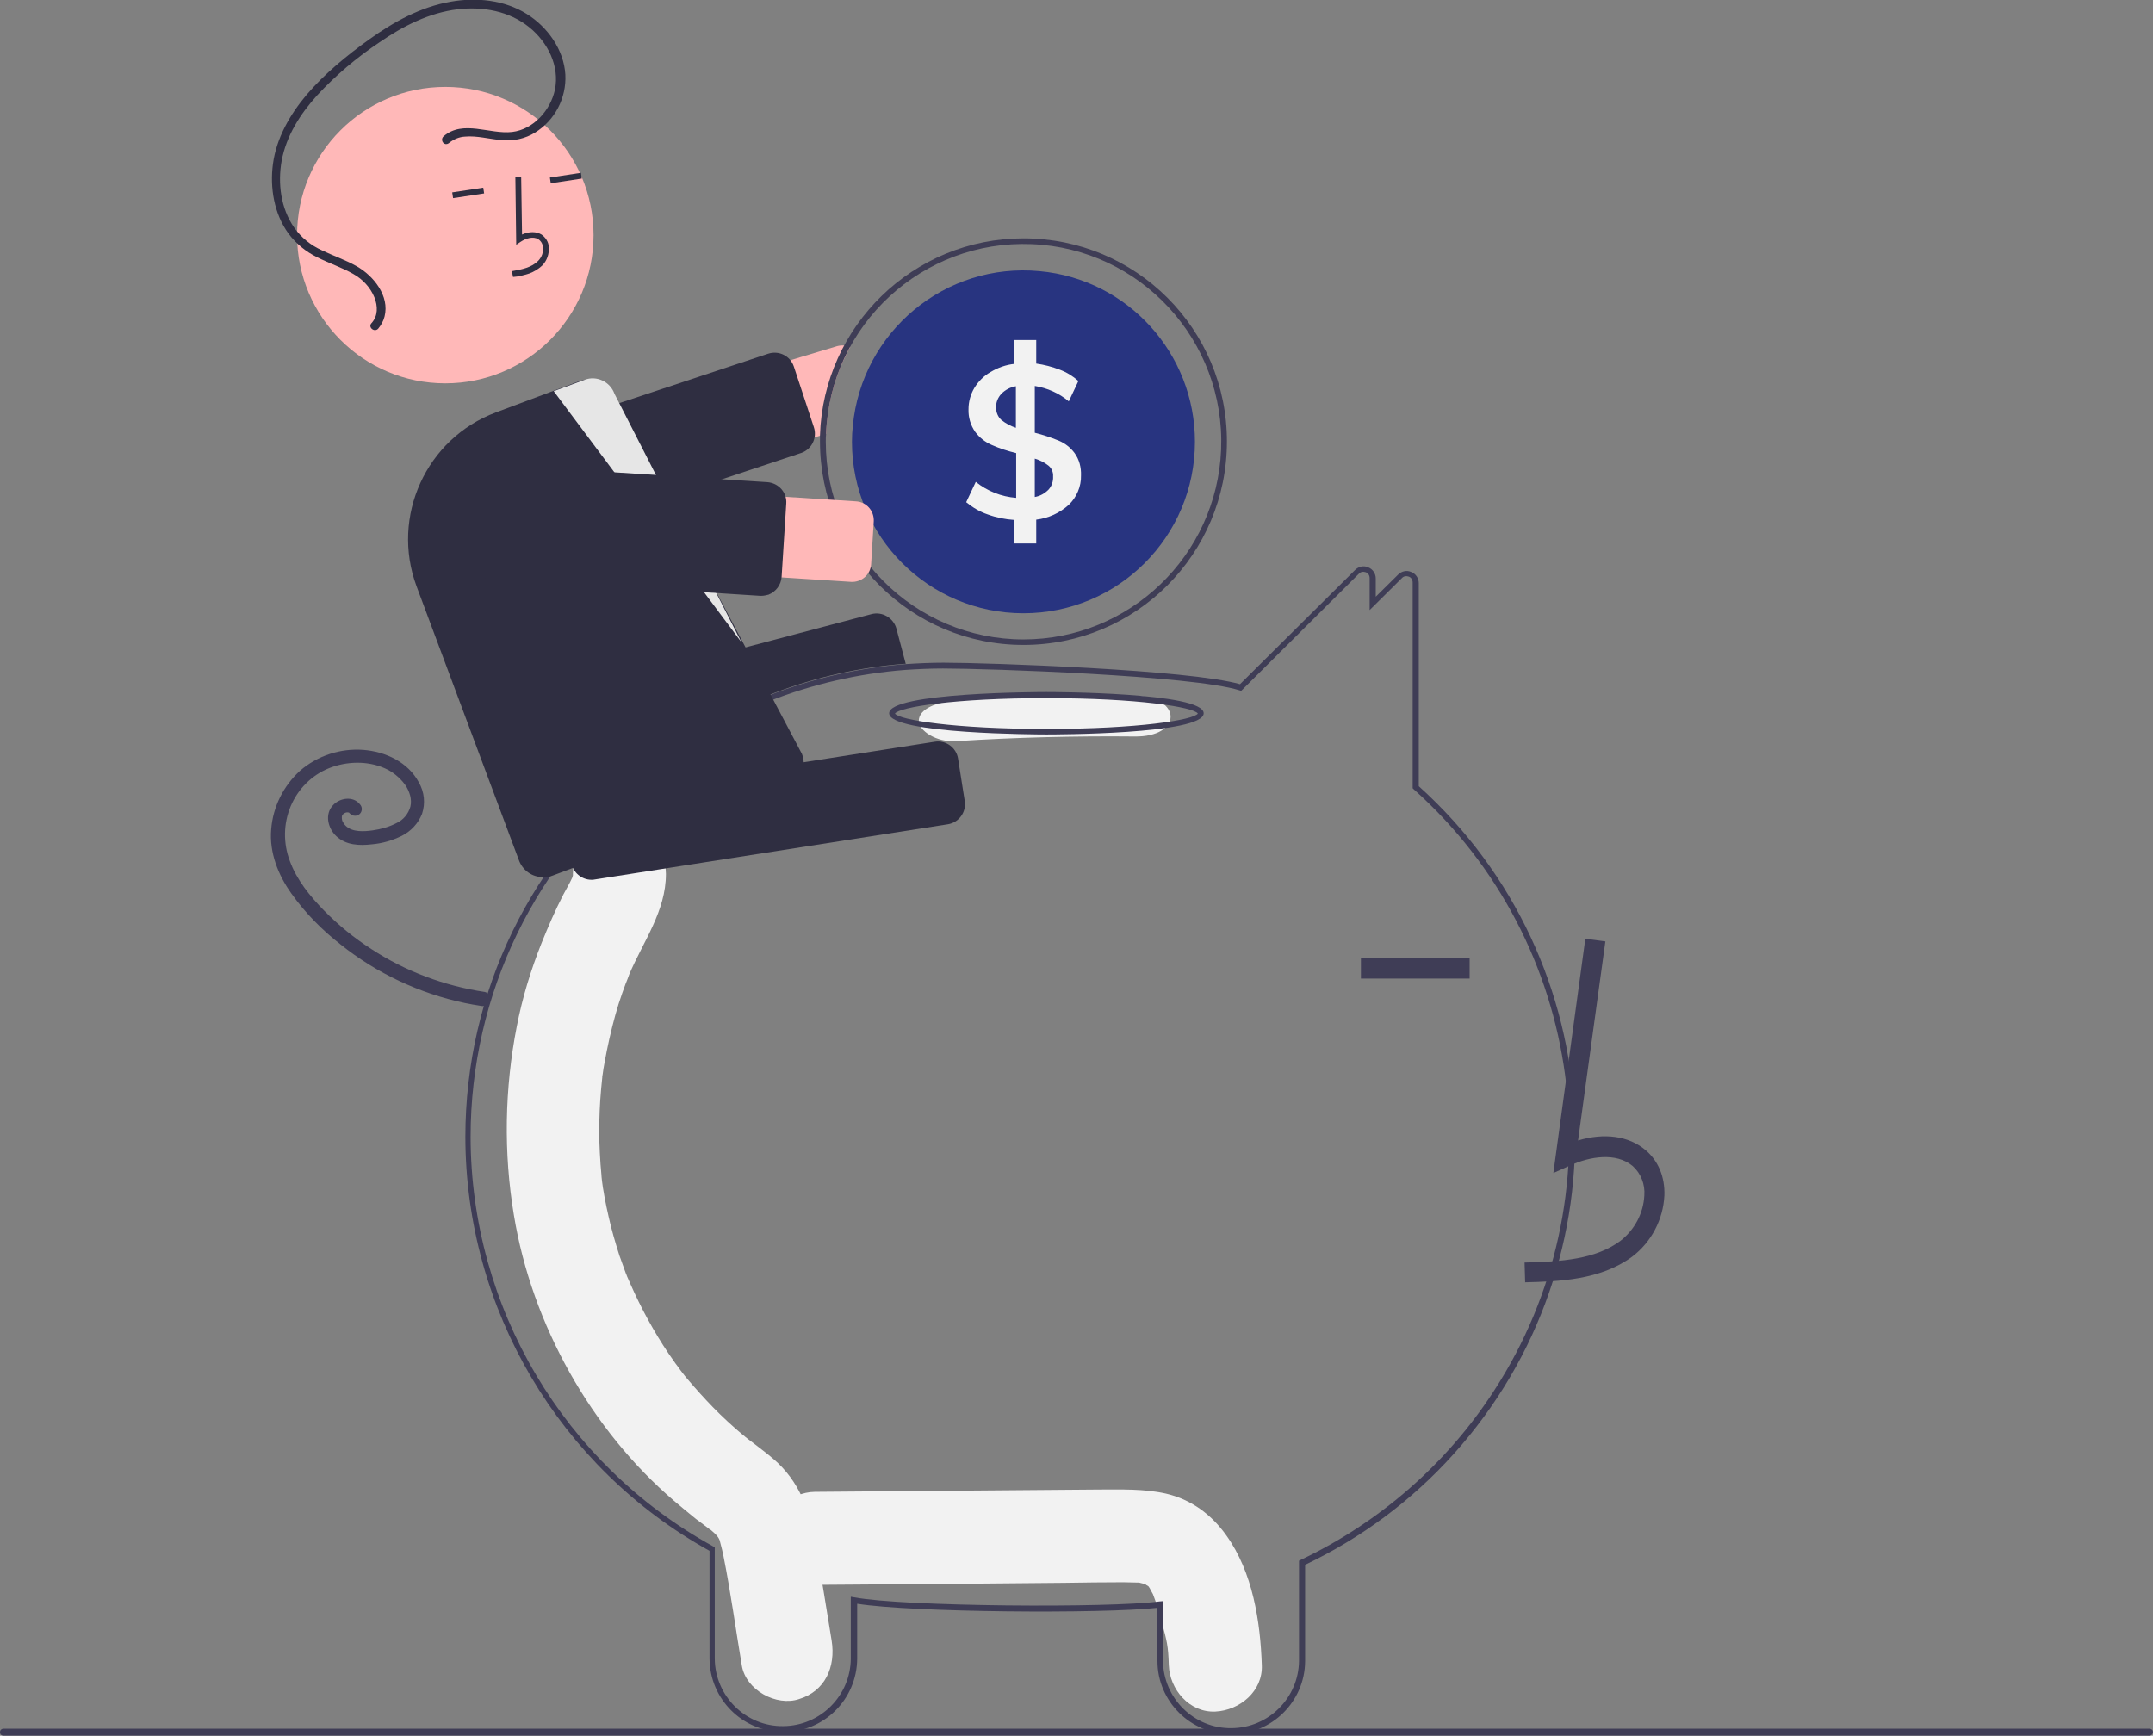 <?xml version="1.0" encoding="utf-8"?>
<!-- Generator: Adobe Illustrator 25.4.8, SVG Export Plug-In . SVG Version: 6.00 Build 0)  -->
<svg version="1.1" id="Layer_1" xmlns="http://www.w3.org/2000/svg" xmlns:xlink="http://www.w3.org/1999/xlink" x="0px" y="0px"
	 viewBox="0 0 740.7 597.2" style="enable-background:new 0 0 740.7 597.2;" xml:space="preserve">
<rect x="0" y="0" width="740.7" height="597.2" fill="#808080" stroke="none"/>
<style type="text/css">
	.st0{fill:#F2F2F2;}
	.st1{fill:#3F3D56;}
	.st2{fill:#FFB8B8;}
	.st3{fill:#2F2E41;}
	.st4{fill:#283480;}
	.st5{fill:#E6E6E6;}
</style>
<path class="st0" d="M421.9,528.3c-5.1-7.2-12.1-12.4-20.8-14.4c-7.6-1.7-15.4-1.4-23.1-1.4l-97.7,0.8c-8.4,0.1-16.4,7.3-16,16
	c0.4,8.6,7,16.1,16,16c28.6-0.2,57.2-0.4,85.9-0.7c6.7-0.1,13.5-0.2,20.2-0.2c1.5,0,3,0.1,4.5,0.1c0.4,0,0.6,0,0.8,0h0.1
	c0.8,0.2,1.6,0.4,2.4,0.6c-0.3,0,0.5,0.5,0.9,0.7c0.1,0.1,0.2,0.3,0.4,0.6c0.3,0.5,1.1,2.1,1.1,2c1.2,3.1,2.2,6.2,3,9.4
	c1.9,7,2.3,8.5,2.5,15.1c0.3,8.4,7.1,16.4,16,16c8.4-0.4,16.4-7,16-16C433.6,557.9,431,541,421.9,528.3z"/>
<path class="st0" d="M286.1,564.4c-1.8-11.1-3.6-22.2-5.5-33.4c-1.9-11.3-5.8-21.6-14.5-29c-2.3-2-4.8-3.8-7.2-5.7
	c-0.9-0.6-1.7-1.3-2.6-2c-0.1,0-0.1-0.1-0.1-0.1c-0.1-0.1-0.2-0.2-0.4-0.3c-3.7-3.1-7.2-6.3-10.6-9.8c-3-3.1-5.8-6.2-8.6-9.5
	c-0.7-0.8-1.4-1.7-2-2.5c-0.1-0.1-0.7-0.9-1.1-1.5c-0.4-0.5-1.1-1.5-1.2-1.6c-0.8-1.1-1.5-2.2-2.3-3.3c-5.1-7.6-9.5-15.7-13.2-24.1
	c-0.4-0.8-0.7-1.7-1.1-2.5c-0.1-0.3-0.2-0.6-0.4-1c-0.7-2-1.5-4.1-2.2-6.1c-1.4-4.4-2.7-8.8-3.7-13.3c-0.5-2.2-1-4.5-1.4-6.7
	c-0.2-1.2-0.4-2.3-0.6-3.5c0-0.2-0.2-1.4-0.3-2.2c-0.1-0.7-0.2-2-0.2-2.2c-0.1-1.2-0.2-2.3-0.3-3.5c-0.2-2.6-0.3-5.3-0.4-7.9
	c-0.1-4.7,0-9.4,0.3-14.1c0.2-2.6,0.4-5.3,0.7-7.9c0-0.2,0-0.3,0-0.4s0-0.3,0.1-0.4c0.2-1.5,0.4-2.9,0.7-4.4
	c1-5.5,2.2-10.9,3.7-16.3c0.7-2.5,1.5-5.1,2.4-7.6c0.4-1.1,0.8-2.2,1.2-3.3c0,0.1,1.2-3,1.2-3.1c4.8-11.3,12.6-21.7,12.6-34.5
	c0-8.7-7.4-17.1-16-16.7c-8.9,0.3-16,7.7-16,16.7c0,0.2,0,0.4,0,0.5c-0.1,0.3-0.1,0.5-0.2,0.7c-0.9,2-2.1,4-3.1,5.9
	c-2.8,5.4-5.2,11-7.5,16.7c-3.7,9.3-6.6,18.8-8.5,28.6c-4.2,21.4-4.6,43.5-1,65c6.2,37.8,26.7,74,55.1,98.3c2.5,2.1,5,4.2,7.5,6.2
	c1.1,0.8,2.1,1.6,3.2,2.4c0.5,0.4,2.6,2,1.7,1.2c2,1.7,2.8,2.5,3.3,3.8c0.1,0.3,0.2,0.7,0.3,1.2c0.4,1.4,0.7,2.8,1,4.2
	c2.5,12.5,4.2,25.1,6.3,37.6c1.4,8.6,12,14.2,19.7,11.6C283.8,581.9,287.6,573.6,286.1,564.4z"/>
<path class="st1" d="M423.6,596.7c-14,0-25.4-11.3-25.4-25.2v-18.3c-19.1,2.1-84.5,1.6-103.3-1.4v18.9
	c-0.1,14.1-11.6,25.4-25.6,25.2c-13.9-0.1-25.1-11.3-25.2-25.2v-37.1c-51.7-28.7-83.9-83.2-84-142.4c0-49.8,22.6-96.3,62-127.5
	c25.6-20.4,56.7-32.6,89.3-35.2c4.4-0.3,8.9-0.5,13.2-0.5c15.4,0,84.6,2.4,102,7.4l39.6-39.3c1.2-1.2,3-1.6,4.5-0.9
	c1.6,0.6,2.6,2.2,2.6,3.8v6.3l7.7-7.6c1.2-1.2,3-1.6,4.5-0.9c1.6,0.6,2.6,2.2,2.6,3.8v69.9c66.8,60.2,72.1,163.1,11.9,229.9
	c-14.3,15.9-31.7,28.8-51,38v33.2C448.9,585.4,437.6,596.7,423.6,596.7z M400.1,550.9v20.5c0.1,12.9,10.7,23.4,23.6,23.2
	c12.8-0.1,23.1-10.5,23.2-23.2V537l0.6-0.3c27.1-12.9,50.2-33,66.5-58.2c43.1-66.4,31.3-154.3-27.7-207l-0.3-0.3v-70.8
	c0-0.9-0.5-1.7-1.3-2s-1.8-0.2-2.4,0.5l-11.1,11v-11c0-0.9-0.5-1.7-1.3-2s-1.8-0.2-2.4,0.5L427,237.7l-0.6-0.2
	c-16.2-5.1-86.5-7.5-102-7.5c-4.3,0-8.7,0.2-13.1,0.5c-32.2,2.5-62.9,14.6-88.2,34.7c-38.9,30.8-61.2,76.8-61.2,126
	c0.1,58.7,32.1,112.6,83.5,140.9l0.5,0.3v38.3c0.1,12.9,10.7,23.4,23.6,23.2c12.8-0.1,23.1-10.5,23.2-23.2v-21.3l1.2,0.2
	c16.9,3.2,87.8,3.7,105,1.4L400.1,550.9z"/>
<path class="st2" d="M288,119.1l-110.7,33.3c-7.3,2.2-11.5,10-9.3,17.3s9.9,11.5,17.3,9.3l96.9-29.1l2-0.6
	c0.4-10.5,3.2-20.7,8.3-29.9c-0.6-0.3-1.3-0.5-2-0.5C289.6,118.8,288.8,118.9,288,119.1z"/>
<path class="st3" d="M183.3,186.1c-3,0-5.7-1.9-6.6-4.8l-6.9-20.9c-1.2-3.7,0.8-7.6,4.4-8.8l0,0l90.1-29.9c3.7-1.2,7.6,0.8,8.8,4.4
	l0,0L280,147c1.2,3.6-0.7,7.5-4.2,8.8c-0.1,0-0.2,0.1-0.3,0.1l-90.1,29.9C184.8,186,184.1,186.1,183.3,186.1z"/>
<path class="st1" d="M352.1,82c-37.8,0-68.8,30.1-70,67.8c0,0.7,0,1.4,0,2.1c0,38.7,31.3,70,70,70s70-31.3,70-70S390.8,82,352.1,82
	L352.1,82L352.1,82z M352.1,220c-37.5,0-68-30.5-68-68c0-0.9,0-1.9,0.1-2.8c1.5-37.5,33.2-66.7,70.7-65.2s66.7,33.2,65.2,70.7
	C418.6,191.2,388.6,220,352.1,220L352.1,220z"/>
<path class="st4" d="M411.1,152c0,32.6-26.4,59-59,59s-59-26.4-59-59c0-1.9,0.1-3.7,0.3-5.5c3.1-32.4,31.8-56.3,64.3-53.2
	C388,96.1,411.1,121.6,411.1,152z"/>
<path class="st0" d="M369.7,155.9c-1.4-1.9-3.3-3.4-5.5-4.3c-2.7-1.1-5.4-2-8.2-2.7v-16.1c4.3,0.7,8.4,2.5,11.7,5.3l3.3-7
	c-1.9-1.7-4-3-6.4-3.9c-2.6-1-5.3-1.7-8.1-2.1V117H349v8.2c-2.9,0.3-5.7,1.3-8.2,2.8c-2.3,1.3-4.2,3.2-5.6,5.5c-1.3,2.2-2,4.7-2,7.3
	c-0.1,2.8,0.7,5.5,2.3,7.8c1.5,2,3.4,3.5,5.7,4.5c2.7,1.2,5.5,2.1,8.4,2.8v15.4c-5.1-0.4-9.9-2.3-13.9-5.5l-3.3,7
	c2.2,1.8,4.7,3.3,7.4,4.2c3,1.1,6.1,1.7,9.2,1.9v8.1h7.5v-8.2c4.2-0.5,8.1-2.3,11.2-5.1c2.7-2.6,4.3-6.3,4.2-10.1
	C372,160.8,371.3,158.1,369.7,155.9z M349.5,147.2c-1.8-0.6-3.5-1.5-5-2.7c-1.2-1.1-1.8-2.6-1.8-4.2c-0.1-1.8,0.6-3.5,1.8-4.8
	c1.4-1.4,3.1-2.3,5-2.6V147.2z M360.7,168.5c-1.3,1.3-2.9,2.2-4.7,2.5v-13.2c1.7,0.5,3.3,1.3,4.7,2.4c1.1,0.9,1.7,2.3,1.6,3.7
	C362.4,165.5,361.9,167.2,360.7,168.5L360.7,168.5z"/>
<path class="st3" d="M186.5,270.8c-3.2,0-6-2.1-6.8-5.2l-3.8-14.3c-1-3.7,1.2-7.6,5-8.6l118.9-31.4c3.7-1,7.6,1.3,8.6,5l3.2,12.1
	H311c-30.5,2.4-59.7,13.4-84.1,31.9l-0.2,0.1l-38.5,10.2C187.7,270.7,187.1,270.8,186.5,270.8z"/>
<path class="st1" d="M166.8,341.3c-14-2.1-27.3-7.1-39.1-14.8c-5.9-3.8-11.3-8.2-16.2-13.2c-4.8-4.9-9.4-10.5-11.8-17.1
	c-2.3-6.1-2.2-12.8,0.3-18.8c2.5-5.9,7.2-10.7,13.2-13.1s13.2-2.6,19.1,0c2.8,1.2,5.2,3.2,7,5.6c0.8,1.1,1.4,2.4,1.8,3.8
	c0.3,1.2,0.4,2.5,0.1,3.8c-0.7,2.5-2.4,4.6-4.8,5.7c-2.5,1.3-5.3,2.1-8.2,2.5c-2.9,0.4-7,0.7-9.3-1.6c-0.5-0.5-0.8-1-1.1-1.6
	c-0.2-0.5-0.2-1-0.2-1.5c0,0.2,0.1-0.5,0.1-0.4s-0.2,0.4,0,0c0.1-0.1,0.1-0.2,0.2-0.4c-0.1,0.1-0.2,0.3,0.1,0
	c0.2-0.3,0.6-0.5,0.9-0.6c0.1,0,0.3-0.1,0.4-0.1c0.4-0.1-0.4,0,0,0c0.1,0,0.3,0,0.4,0c0.4,0-0.3-0.1,0,0c0.1,0,0.3,0.1,0.4,0.1
	c0.3,0.1-0.2-0.2,0,0c0.2,0.3-0.2-0.3,0,0c0.1,0.1,0.2,0.3,0.4,0.4c0.9,0.9,2.4,0.9,3.3,0s0.9-2.4,0-3.3c-2.3-2.9-6.9-2.2-9.2,0.3
	c-3,3.1-1.8,8,1.1,10.7c3.3,3.1,7.9,3.3,12.2,2.8c3.6-0.3,7-1.3,10.3-2.9c3.2-1.6,5.7-4.3,7-7.6c1.2-3.6,0.8-7.5-1.1-10.8
	c-3.7-7-11.5-10.6-19.1-11.2c-7.9-0.6-15.8,2-21.8,7.2c-5.7,5.2-9.3,12.4-9.9,20.1c-0.7,8,2.4,15.8,7,22.2
	c4.7,6.6,10.4,12.4,16.8,17.4c12.5,10,27.2,16.9,42.8,20.2c1.9,0.4,3.7,0.7,5.6,1c1.2,0.3,2.5-0.4,2.9-1.6
	C168.8,342.9,168.1,341.6,166.8,341.3L166.8,341.3z"/>
<path class="st0" d="M390.2,239.4c-20.4-0.3-40.8,0.2-61.1,1.6c-6.9,0.5-13,2.9-13,7c0,3.4,6,7.5,13,7c20.3-1.3,40.7-1.8,61.1-1.6
	C406.9,253.7,406.9,239.6,390.2,239.4z"/>
<path class="st1" d="M360,252.7c-2.2,0-54.1-0.1-54.1-7.3s51.9-7.3,54.1-7.3s54.1,0.1,54.1,7.3C414.1,252.7,362.2,252.7,360,252.7z
	 M307.9,245.5c1.4,2.2,20.5,5.3,52.1,5.3s50.7-3.1,52.1-5.3c-1.4-2.2-20.5-5.3-52.1-5.3S309.4,243.3,307.9,245.5L307.9,245.5z"/>
<path class="st1" d="M524.7,441.2c11.5-0.3,25.8-0.7,36.8-8.8c6.6-5,10.7-12.8,11.1-21.1c0.2-6.4-2.1-11.9-6.5-15.6
	c-5.8-4.9-14.2-6-23.2-3.3l9.4-68.5l-6.9-0.9l-11,80.6l5.8-2.6c6.7-3.1,15.8-4.6,21.5,0.2c2.8,2.5,4.3,6.3,4,10.1
	c-0.3,6.2-3.4,11.9-8.3,15.7c-8.6,6.3-20,7.1-32.9,7.4L524.7,441.2z"/>
<rect x="468.2" y="329.7" class="st1" width="37.4" height="7"/>
<path class="st3" d="M203.5,302.7c-3.4,0-6.4-2.5-6.9-5.9l-2.3-14.6c-0.6-3.8,2-7.4,5.8-8l121.5-19c3.8-0.6,7.4,2,8,5.8l2.3,14.6
	c0.6,3.8-2,7.4-5.8,8l-121.5,19C204.2,302.7,203.9,302.7,203.5,302.7z"/>
<circle class="st2" cx="153.2" cy="80.9" r="51"/>
<path class="st3" d="M182.1,94.1c1.6-0.6,3.1-1.5,4.4-2.7c1.7-1.7,2.5-4.1,2.3-6.5c-0.1-1.7-1.1-3.2-2.5-4.2c-1.8-1.1-4.3-1.1-6.7,0
	l-0.3-19.9h-2l0.3,23.4l1.5-1c1.8-1.2,4.3-2,6.1-0.9c0.9,0.6,1.5,1.6,1.6,2.7c0.2,1.8-0.4,3.5-1.7,4.8c-2.2,2.2-5.4,2.9-9,3.5l0.4,2
	C178.3,95.2,180.2,94.7,182.1,94.1z"/>
<rect x="189.2" y="60.3" transform="matrix(0.989 -0.15 0.15 0.989 -6.984 29.823)" class="st3" width="10.8" height="2"/>
<rect x="155.6" y="65.4" transform="matrix(0.989 -0.15 0.15 0.989 -8.125 24.851)" class="st3" width="10.8" height="2"/>
<path class="st3" d="M186.9,301.8c-3.8,0-7.1-2.3-8.4-5.9l-35.2-94.2c-8.9-24,3.3-50.8,27.3-59.8l28.6-10.7c2.2-0.8,4.7-0.8,6.9,0.2
	s3.8,2.8,4.7,5l65.1,123c1.8,4.6-0.6,9.8-5.2,11.6c0,0,0,0-0.1,0L190,301.3C189,301.7,188,301.8,186.9,301.8z"/>
<path class="st5" d="M190.5,134.6l64.6,86.4l-43.7-85.5c-1.5-4.2-6.2-6.4-10.3-4.8l0,0L190.5,134.6z"/>
<path class="st2" d="M292.8,200.2l-115.4-7.4c-7.6-0.5-13.5-7.1-13-14.7s7.1-13.5,14.7-13l0,0l115.4,7.4c3.6,0.2,6.3,3.3,6.1,6.9
	l0,0l-0.9,14.7C299.5,197.7,296.4,200.4,292.8,200.2L292.8,200.2z"/>
<path class="st3" d="M262,205c-0.2,0-0.3,0-0.5,0l0,0l-94.8-6.1c-3.9-0.2-6.8-3.6-6.5-7.4l0,0l1.6-25.2c0.2-3.9,3.6-6.8,7.4-6.5l0,0
	l94.8,6.1c3.9,0.3,6.8,3.6,6.5,7.4l-1.6,25.2c-0.2,2.8-2,5.1-4.5,6.1C263.6,204.8,262.8,205,262,205z"/>
<path class="st3" d="M152.6,46.9c6.7-5.8,15.9-0.6,23.6-1.5c7.4-0.9,13.2-7.5,14.7-14.5c1.7-8.2-2.5-16.4-8.8-21.5
	c-6.9-5.6-16-7.2-24.6-6.2c-9.9,1.2-18.9,5.8-27,11.4c-7.8,5.2-15,11.3-21.4,18.2c-5.8,6.4-10.6,13.9-12.2,22.5
	c-1.4,7.8-0.3,16.4,4.3,23c2.4,3.4,5.7,6.1,9.5,7.8c3.9,1.9,8.1,3.3,12,5.5c5.8,3.3,11.4,10.2,9.6,17.3c-0.4,1.6-1.2,3-2.2,4.2
	c-1.3,1.4-3.6-0.5-2.3-1.9c2.3-2.5,2.2-5.9,1-8.9c-1.4-3.4-4-6.2-7.2-8c-4-2.3-8.4-3.7-12.5-5.8c-3.9-1.9-7.3-4.7-9.9-8.2
	c-4.9-6.8-6.4-15.7-5.3-23.9c1.2-8.9,5.8-16.9,11.5-23.7c6.2-7.3,13.9-13.6,21.7-19.2c8.4-6,17.6-11.1,27.9-12.9
	c8.9-1.6,18.5-0.6,26.2,4.2c7.2,4.5,12.8,12.3,13.3,20.9c0.4,8-3.6,15.7-10.4,19.9c-3.4,2.1-7.4,3-11.4,2.6
	c-4.3-0.3-8.5-1.6-12.8-1.2c-1.9,0.1-3.8,0.9-5.3,2.1C152.9,50.6,151.2,48.2,152.6,46.9L152.6,46.9z"/>
<path class="st1" d="M739.5,597.2H1.2c-0.7,0-1.2-0.5-1.2-1.2s0.5-1.2,1.2-1.2h738.3c0.7,0,1.2,0.5,1.2,1.2
	C740.7,596.6,740.1,597.2,739.5,597.2z"/>
</svg>
